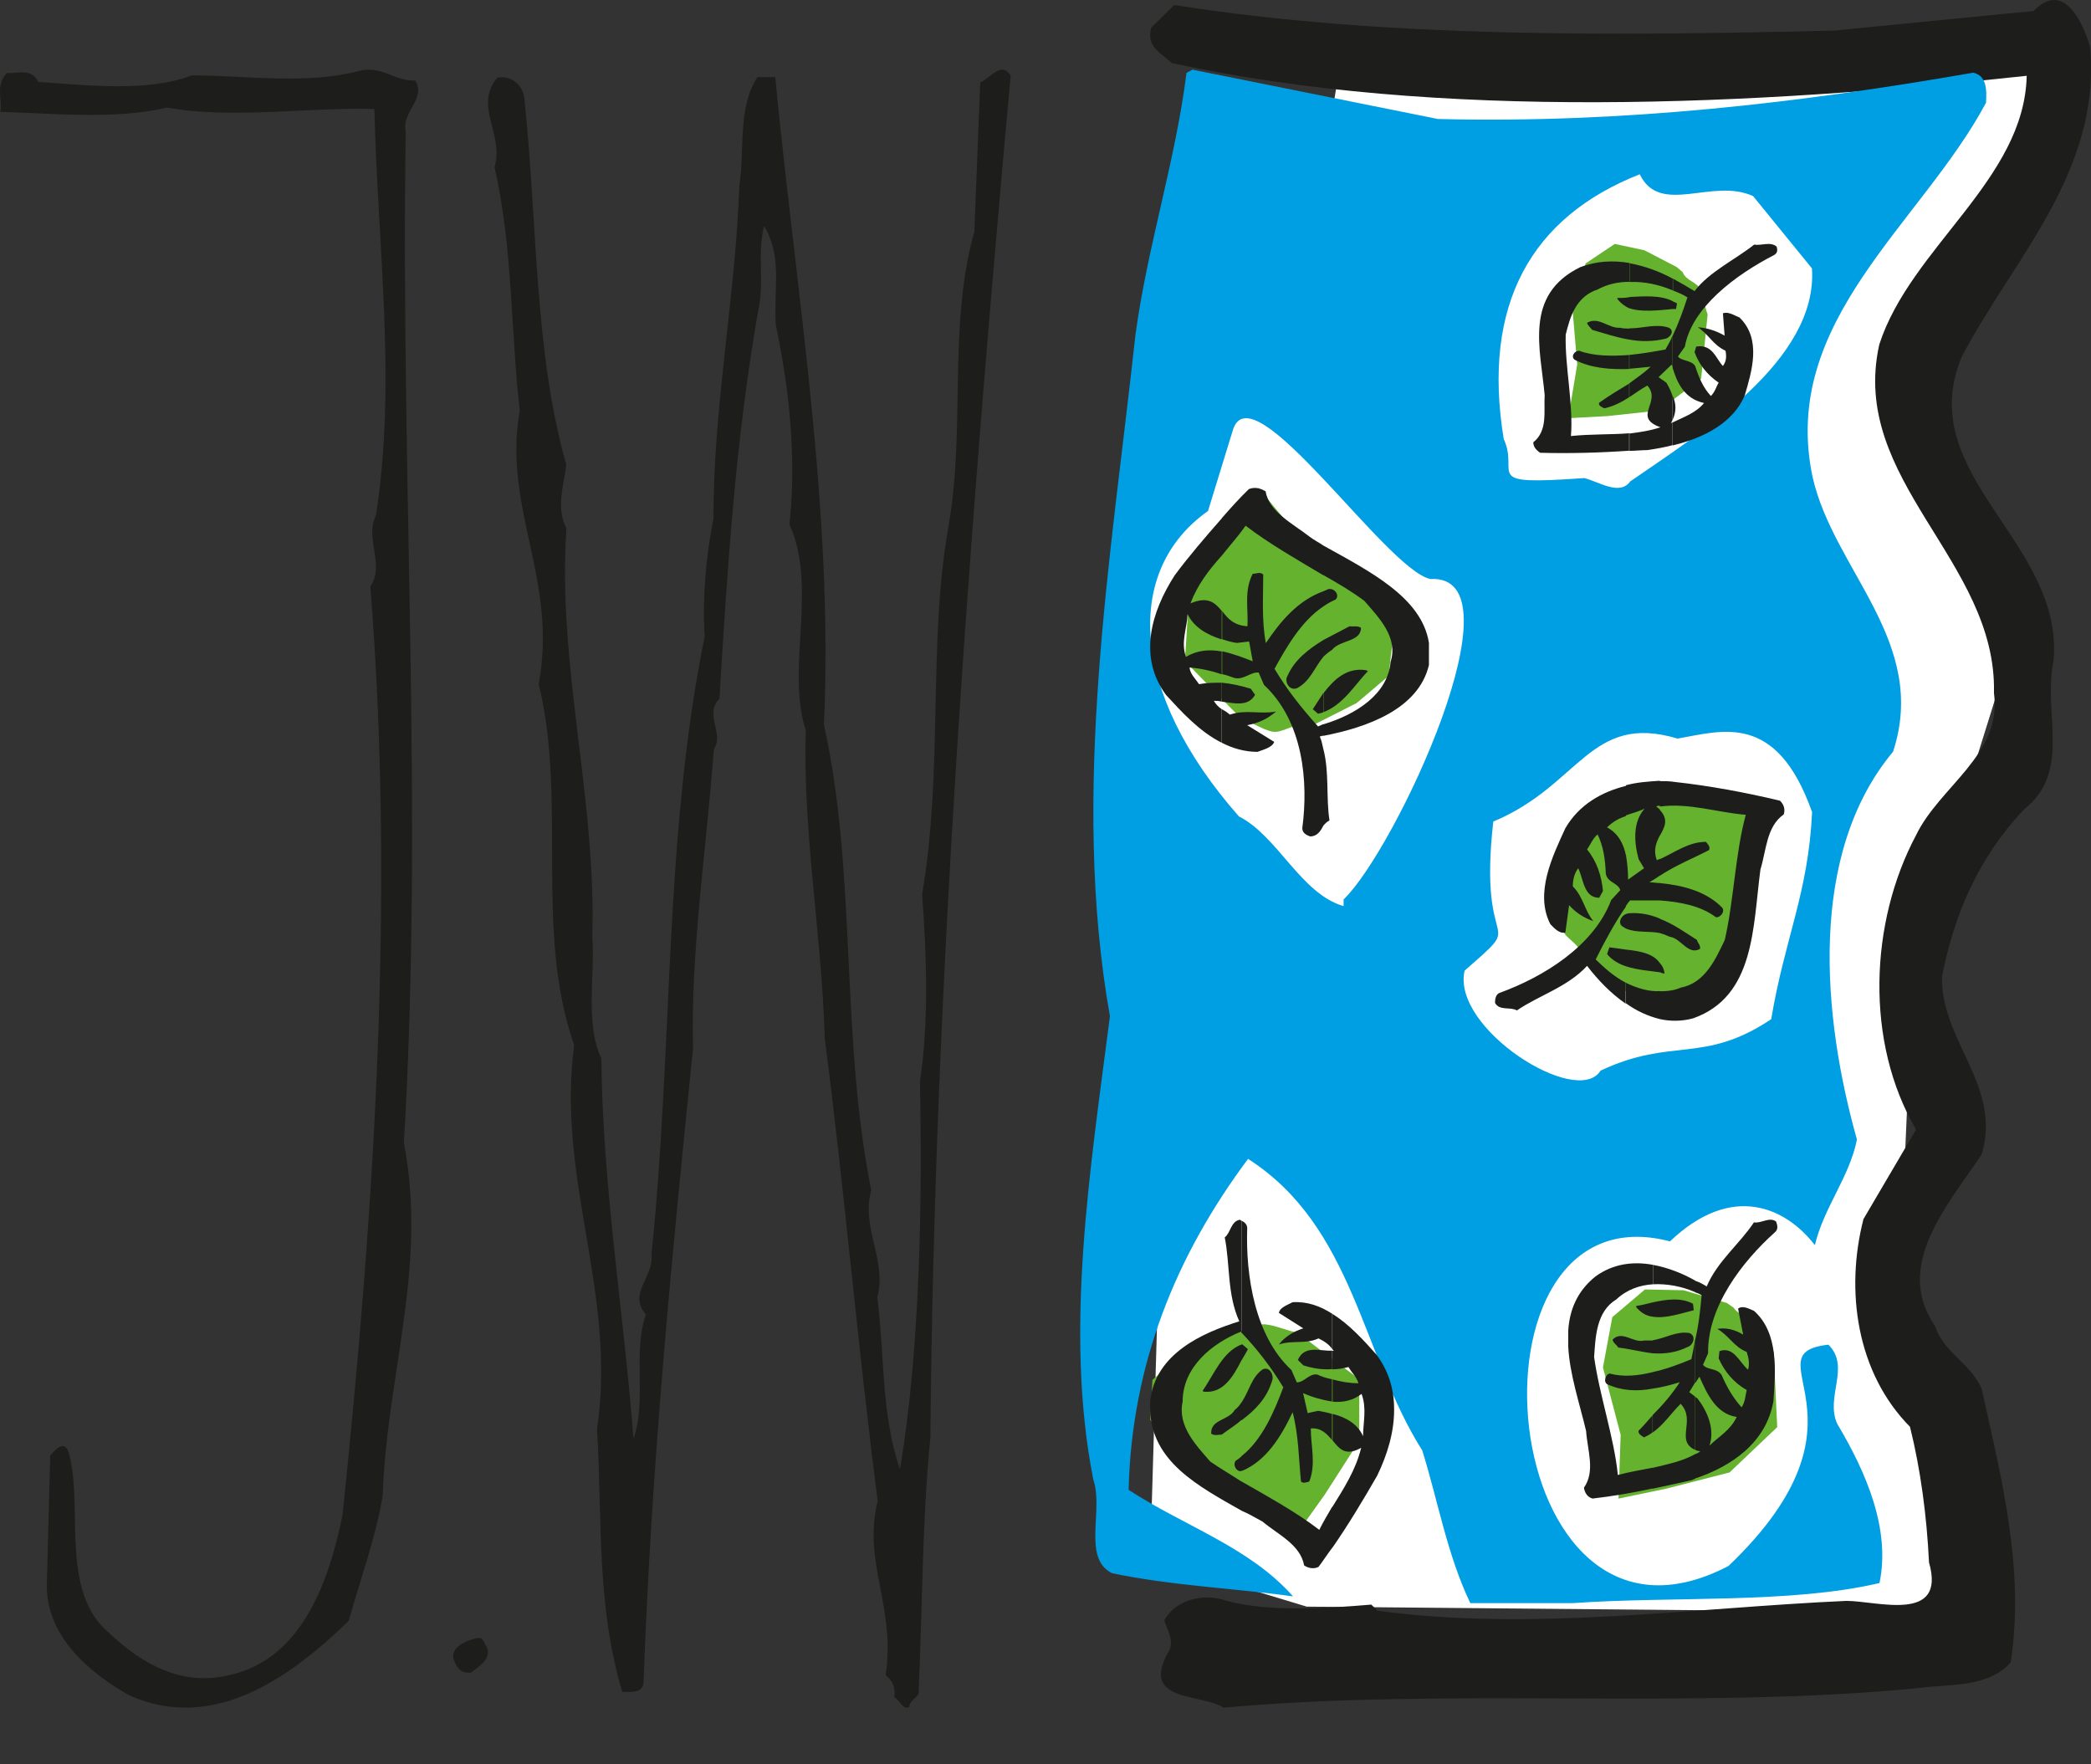 <svg width="32" height="27" viewBox="0 0 32 27" fill="none" xmlns="http://www.w3.org/2000/svg">
<rect x="0" y="0" width="32" height="27" fill="#333333" stroke="none"/>
<path fill-rule="evenodd" clip-rule="evenodd" d="M17.777 17.892L20.494 1.066L31.468 1.125L28.948 5.648L30.823 9.771L29.284 14.692L29.032 20.465L30.382 25.066L27.798 24.658L19.998 24.587L17.602 23.862L17.777 17.892Z" fill="white"/>
<path fill-rule="evenodd" clip-rule="evenodd" d="M15.466 1.163C14.85 7.959 14.298 15.024 14.238 21.998C14.111 23.276 14.117 24.609 14.057 25.921C14.024 25.989 13.915 26.033 13.915 26.124C13.806 26.171 13.773 26.011 13.686 25.977C13.707 25.83 13.662 25.717 13.553 25.639C13.713 24.587 13.197 23.911 13.432 22.972C13.128 20.621 12.914 18.126 12.621 15.888C12.582 14.351 12.283 12.748 12.331 11.177C12.024 10.228 12.518 8.982 12.081 8.025C12.195 6.985 12.072 5.921 11.873 4.973C11.836 4.397 11.978 3.933 11.692 3.457C11.583 3.933 11.707 4.306 11.598 4.782C11.257 6.751 11.134 8.638 11.01 10.695C10.772 10.933 11.088 11.227 10.925 11.465C10.811 12.992 10.566 14.586 10.606 16.044C10.28 19.234 9.966 22.446 9.849 25.745C9.839 25.914 9.652 25.892 9.523 25.892C9.125 24.55 9.218 23.282 9.137 21.87C9.444 19.779 8.512 18.051 8.787 15.994C8.171 14.235 8.684 12.266 8.244 10.469C8.542 8.873 7.689 7.771 7.954 6.287C7.818 5.101 7.845 3.745 7.568 2.559C7.719 2.049 7.248 1.633 7.607 1.191C7.803 1.144 7.999 1.291 8.023 1.495C8.226 3.36 8.168 5.361 8.666 7.111C8.624 7.461 8.506 7.768 8.669 8.084C8.524 10.175 9.131 12.219 9.064 14.345C9.109 14.899 8.95 15.669 9.203 16.198C9.221 18.142 9.544 20.073 9.695 22.017C9.9 21.441 9.68 20.696 9.885 20.117C9.601 19.791 10.014 19.541 9.969 19.2C10.304 16.01 10.153 12.858 10.784 9.737C10.748 9.161 10.802 8.504 10.919 7.94C10.913 6.243 11.254 4.559 11.315 2.841C11.399 2.287 11.287 1.642 11.592 1.179H11.864C12.171 4.397 12.76 7.796 12.609 11.086C13.119 13.402 12.856 15.832 13.333 18.214C13.173 18.79 13.577 19.288 13.426 19.851C13.538 20.743 13.487 21.67 13.773 22.483C14.081 20.662 14.117 18.358 14.078 16.549C14.217 15.656 14.181 14.604 14.111 13.687C14.44 11.775 14.196 9.865 14.515 8.056C14.781 6.55 14.503 4.994 14.911 3.545L15.001 1.263C15.143 1.207 15.327 0.922 15.469 1.16L15.466 1.163Z" fill="#1D1D1B"/>
<path fill-rule="evenodd" clip-rule="evenodd" d="M6.352 1.229C6.532 1.513 6.141 1.709 6.209 2.006C6.129 7.383 6.485 12.332 6.181 17.494C6.548 19.375 5.915 21.066 5.856 22.892C5.747 23.544 5.515 24.16 5.338 24.802C4.423 25.696 3.25 26.511 1.981 25.946C1.376 25.604 0.666 25.026 0.719 24.182L0.768 22.276C0.837 22.197 0.979 22.023 1.048 22.219C1.274 22.971 0.942 24.182 1.541 24.865C2.08 25.412 2.732 25.829 3.514 25.633C4.634 25.389 5.043 24.166 5.242 23.183C5.729 18.524 6.045 13.695 5.667 8.973C5.899 8.641 5.573 8.243 5.753 7.889C6.07 5.866 5.781 3.78 5.729 1.668C4.755 1.637 3.535 1.826 2.558 1.646C1.764 1.833 0.833 1.735 0.005 1.712C0.039 1.507 -0.075 1.314 0.104 1.118C0.272 1.128 0.486 1.036 0.585 1.254C1.28 1.298 2.245 1.419 2.937 1.153C3.821 1.159 4.683 1.295 5.49 1.087C5.837 0.995 6.039 1.245 6.352 1.232V1.229Z" fill="#1D1D1B"/>
<path fill-rule="evenodd" clip-rule="evenodd" d="M7.445 25.195C7.535 25.382 7.328 25.504 7.203 25.599C7.015 25.607 6.986 25.492 6.937 25.384C6.907 25.218 7.102 25.117 7.279 25.073C7.415 25.037 7.399 25.159 7.448 25.195H7.445Z" fill="#1D1D1B"/>
<path fill-rule="evenodd" clip-rule="evenodd" d="M20.989 24.559L21.082 24.65C23.456 24.971 25.897 24.603 28.259 24.499C28.725 24.499 29.789 24.845 29.521 23.91C29.486 23.195 29.393 22.493 29.23 21.835C28.412 21.007 28.236 19.751 28.518 18.656L29.323 17.286C28.54 15.951 28.61 14.119 29.323 12.781C29.684 12.031 30.642 11.55 30.515 10.605C30.563 8.578 28.294 7.356 28.76 5.272C29.24 3.786 30.981 2.75 31.016 1.16C26.866 1.61 22.015 1.853 17.935 0.965C17.759 0.804 17.538 0.713 17.618 0.423L17.97 0.077C21.197 0.584 24.715 0.549 28.07 0.468L31.122 0.168C31.588 -0.316 31.882 0.364 31.988 0.723C32.151 2.634 30.818 3.946 30.023 5.458C29.262 7.277 31.601 8.291 31.425 10.124C31.262 10.93 31.706 11.805 30.981 12.381C30.269 13.13 29.904 14.005 29.719 14.95C29.706 15.942 30.642 16.622 30.326 17.667C29.812 18.438 28.971 19.37 29.614 20.293C29.741 20.696 30.15 20.856 30.326 21.25C30.617 22.575 30.994 24.002 30.77 25.443C30.409 25.834 29.847 25.765 29.355 25.834C25.917 26.168 22.178 25.821 18.727 26.133C18.376 25.913 17.452 26.051 17.874 25.292C17.98 25.132 17.874 24.959 17.817 24.798C17.992 24.477 18.424 24.373 18.775 24.499C19.43 24.672 20.283 24.615 20.983 24.556L20.989 24.559Z" fill="#1D1D1B"/>
<path fill-rule="evenodd" clip-rule="evenodd" d="M22.005 1.821C24.853 1.892 27.554 1.573 30.198 1.112C30.406 1.16 30.406 1.373 30.393 1.573C29.404 3.425 27.234 4.912 27.739 7.299C28.06 8.728 29.52 9.825 28.971 11.503C27.661 13.074 27.89 15.564 28.418 17.439C28.302 18.016 27.912 18.477 27.774 19.055C27.337 18.487 26.512 18.087 25.557 18.997C22.212 18.122 22.856 25.843 26.452 23.965C28.829 21.697 26.75 20.72 27.981 20.578C28.327 20.919 27.925 21.381 28.119 21.794C28.556 22.526 28.936 23.4 28.763 24.226C27.397 24.546 25.591 24.426 24.075 24.533H22.501C22.146 23.791 22.008 22.974 21.766 22.197C20.837 20.732 20.721 18.774 19.1 17.735C17.998 19.21 17.319 20.874 17.272 22.8C18.123 23.355 19.122 23.675 19.788 24.43C18.927 24.31 17.916 24.265 17.018 24.075C16.559 23.849 16.892 23.107 16.732 22.645C16.283 20.368 16.685 17.9 16.986 15.551C16.377 12.129 17.009 8.506 17.376 5.128C17.561 3.76 17.985 2.483 18.158 1.115L18.249 1.066L22.005 1.821Z" fill="#009EE2"/>
<path fill-rule="evenodd" clip-rule="evenodd" d="M24.952 7.363C24.791 7.593 24.478 7.376 24.247 7.316C22.629 7.432 23.265 7.268 23.012 6.716C22.677 4.663 23.429 3.323 25.094 2.667C25.407 3.313 26.204 2.714 26.829 3.001L27.73 4.108C27.822 5.515 26.008 6.634 24.955 7.363H24.952Z" fill="white"/>
<path fill-rule="evenodd" clip-rule="evenodd" d="M20.562 13.762V13.867C19.91 13.68 19.553 12.794 18.96 12.494C17.274 10.58 17.206 8.722 18.487 7.82L18.866 6.587C19.151 5.618 21.214 8.722 21.891 8.861C23.328 8.779 21.356 13.002 20.562 13.765V13.762Z" fill="white"/>
<path fill-rule="evenodd" clip-rule="evenodd" d="M27.732 12.421C27.675 13.668 27.315 14.35 27.106 15.597C26.067 16.291 25.594 15.867 24.495 16.384C24.138 16.96 22.208 15.738 22.414 14.854C23.408 13.983 22.61 14.713 22.853 12.572C24.182 12.02 24.331 10.901 25.673 11.303C26.355 11.184 27.185 10.891 27.729 12.421H27.732Z" fill="white"/>
<path fill-rule="evenodd" clip-rule="evenodd" d="M19.961 11.111C19.787 11.062 19.625 11.231 19.463 11.195C19.311 11.159 19.163 11.053 19.001 11.004L18.133 10.118L18.203 9.029L18.795 8.117L19.258 7.467L19.929 8.272L20.892 8.899L21.333 9.633L21.25 10.345L20.762 10.759L20.113 11.088L19.961 11.111Z" fill="#65B22E"/>
<path fill-rule="evenodd" clip-rule="evenodd" d="M20.251 9.281C20.317 9.234 20.386 9.199 20.438 9.176C20.503 9.119 20.438 9.001 20.332 9.014L20.251 9.049V9.281ZM20.251 8.803V8.348C20.959 8.743 21.759 9.141 21.868 9.839V10.164V10.177C21.708 10.853 20.919 11.133 20.251 11.261V11.085C20.759 10.932 21.24 10.62 21.281 10.129C21.401 9.756 21.105 9.454 20.879 9.195C20.693 9.055 20.478 8.928 20.251 8.8V8.803ZM20.251 12.637V11.458C20.346 11.818 20.291 12.204 20.346 12.555C20.306 12.577 20.28 12.602 20.251 12.637ZM20.251 10.9C20.558 10.783 20.733 10.48 20.934 10.27L20.908 10.257C20.613 10.209 20.416 10.397 20.255 10.607V10.897L20.251 10.9ZM20.251 10.05C20.291 10.014 20.332 9.979 20.386 9.944C20.507 9.791 20.828 9.826 20.828 9.607C20.773 9.571 20.708 9.594 20.653 9.584L20.251 9.795V10.053V10.05ZM19.503 10.238C19.689 9.9 19.916 9.505 20.251 9.281V9.049C19.864 9.189 19.598 9.505 19.372 9.842C19.306 9.492 19.332 9.132 19.332 8.794C19.291 8.746 19.226 8.781 19.171 8.781C19.036 9.039 19.105 9.317 19.091 9.584C18.875 9.571 18.784 9.457 18.704 9.352V9.782C18.77 9.804 18.85 9.83 18.93 9.839L19.116 9.817L19.171 10.12C19.025 10.062 18.864 10.002 18.704 9.967V10.317C18.77 10.33 18.824 10.352 18.89 10.375C19.036 10.41 19.131 10.282 19.262 10.292L19.343 10.48C19.945 11.041 20.025 11.962 19.93 12.673C19.93 12.743 19.985 12.778 20.051 12.8C20.157 12.8 20.211 12.717 20.251 12.637V11.458C20.237 11.401 20.226 11.331 20.197 11.27C20.211 11.27 20.237 11.258 20.251 11.258V11.082L20.171 11.117C19.919 10.837 19.689 10.547 19.503 10.231V10.238ZM18.7 8.497V7.927C18.835 7.774 18.967 7.624 19.113 7.484C19.207 7.449 19.288 7.471 19.368 7.519C19.423 7.835 19.78 8.01 20.051 8.22C20.116 8.268 20.186 8.303 20.251 8.348V8.803C19.839 8.558 19.412 8.313 19.062 8.045C18.956 8.198 18.821 8.348 18.7 8.501V8.497ZM20.251 9.795V10.053C20.116 10.215 20.051 10.426 19.85 10.531C19.729 10.579 19.649 10.426 19.704 10.343C19.81 10.097 20.025 9.935 20.251 9.795ZM20.251 10.611V10.9C20.226 10.913 20.197 10.913 20.171 10.923L20.091 10.853L20.251 10.607V10.611ZM18.7 11.366V10.853C18.74 10.875 18.78 10.9 18.821 10.936C19.076 10.853 19.288 10.936 19.529 10.888C19.408 10.993 19.273 11.063 19.087 11.098L19.5 11.353C19.474 11.436 19.339 11.471 19.244 11.506C19.043 11.506 18.857 11.449 18.697 11.366H18.7ZM18.7 10.738V10.448C18.846 10.461 18.996 10.496 19.142 10.54L19.207 10.633C19.102 10.821 18.886 10.76 18.7 10.738ZM18.7 9.352C18.594 9.224 18.485 9.119 18.218 9.234C18.324 8.953 18.5 8.721 18.7 8.501V7.93C18.445 8.22 18.193 8.513 17.978 8.803C17.616 9.364 17.416 10.053 17.843 10.633C18.069 10.878 18.35 11.194 18.697 11.366V10.853C18.642 10.818 18.602 10.77 18.576 10.725C18.616 10.725 18.656 10.725 18.697 10.738V10.448C18.576 10.448 18.47 10.448 18.35 10.47C18.295 10.387 18.215 10.317 18.204 10.215C18.364 10.228 18.536 10.263 18.697 10.32V9.97C18.511 9.935 18.324 9.948 18.149 10.053C18.069 9.82 18.164 9.622 18.175 9.399C18.27 9.597 18.47 9.715 18.697 9.785V9.355L18.7 9.352Z" fill="#1D1D1B"/>
<path fill-rule="evenodd" clip-rule="evenodd" d="M18.883 20.373C19.059 20.404 19.209 20.239 19.386 20.27C19.54 20.29 19.69 20.362 19.853 20.393L20.802 21.107V22.048L20.273 22.874L19.85 23.466L19.113 22.813L18.105 22.333L17.602 21.73L17.637 21.116L18.095 20.728L18.739 20.401L18.88 20.37L18.883 20.373Z" fill="#65B22E"/>
<path fill-rule="evenodd" clip-rule="evenodd" d="M20.388 22.037C20.493 22.166 20.586 22.295 20.831 22.156C20.748 22.498 20.563 22.781 20.388 23.064V23.689C20.634 23.335 20.866 22.948 21.077 22.581C21.23 22.263 21.335 21.921 21.335 21.58V21.558C21.335 21.265 21.252 20.981 21.067 20.733C20.879 20.521 20.646 20.263 20.391 20.108V20.649C20.391 20.649 20.404 20.662 20.413 20.672H20.391V20.955C20.474 20.955 20.554 20.942 20.637 20.92C20.684 21.004 20.755 21.062 20.79 21.168C20.649 21.168 20.522 21.145 20.394 21.11V21.451C20.547 21.464 20.697 21.438 20.837 21.332C20.92 21.554 20.86 21.767 20.86 21.979C20.777 21.789 20.592 21.686 20.394 21.638V22.037H20.388ZM19.642 21.223C19.502 21.599 19.317 22.034 19.001 22.282V22.507H19.014C19.374 22.353 19.597 22.002 19.782 21.612C19.875 21.966 19.875 22.33 19.91 22.672C19.945 22.707 19.993 22.684 20.037 22.672C20.142 22.401 20.06 22.131 20.06 21.86C20.222 21.847 20.305 21.944 20.385 22.037V21.638C20.315 21.616 20.244 21.603 20.174 21.59L20.012 21.625L19.942 21.319C20.069 21.377 20.232 21.425 20.385 21.448V21.107C20.315 21.094 20.232 21.071 20.162 21.036C20.034 21.013 19.964 21.155 19.846 21.155L19.763 20.965C19.202 20.447 19.062 19.516 19.087 18.798C19.087 18.74 19.052 18.705 18.995 18.679V20.389C19.24 20.646 19.451 20.92 19.636 21.226L19.642 21.223ZM20.388 23.061V23.686C20.318 23.779 20.248 23.886 20.178 23.979C20.107 24.014 20.024 24.001 19.958 23.956C19.9 23.638 19.562 23.486 19.317 23.283C19.212 23.225 19.106 23.164 19.001 23.119V22.672C19.409 22.907 19.84 23.142 20.19 23.412C20.248 23.293 20.318 23.177 20.388 23.058V23.061ZM20.388 20.105V20.646C20.34 20.575 20.27 20.527 20.178 20.482C19.98 20.575 19.782 20.505 19.572 20.575C19.664 20.456 19.795 20.376 19.945 20.328L19.572 20.092C19.585 20.009 19.699 19.973 19.782 19.928C20.005 19.915 20.203 19.986 20.388 20.105ZM20.388 20.669V20.952C20.235 20.965 20.085 20.939 19.945 20.894L19.862 20.811C19.967 20.575 20.213 20.682 20.388 20.669ZM19.001 21.731V21.461C19.119 21.284 19.154 21.071 19.326 20.955C19.431 20.907 19.502 21.049 19.467 21.133C19.384 21.403 19.208 21.58 19.001 21.735V21.731ZM19.001 20.811V20.575H19.014L19.097 20.646C19.075 20.695 19.039 20.753 19.004 20.811H19.001ZM19.001 22.285C18.979 22.308 18.944 22.334 18.909 22.356C18.861 22.427 18.931 22.533 19.001 22.511V22.285ZM19.001 22.672V23.119C18.335 22.742 17.624 22.366 17.602 21.577V21.458V21.435C17.684 20.717 18.395 20.398 18.966 20.221C18.778 19.809 18.826 19.349 18.743 18.936C18.835 18.866 18.835 18.689 18.976 18.666C18.988 18.679 18.998 18.679 18.998 18.679V20.389V20.376C18.555 20.553 18.099 20.917 18.099 21.448C18.016 21.825 18.309 22.121 18.52 22.366C18.673 22.472 18.835 22.565 18.998 22.672H19.001ZM19.001 20.575C18.711 20.682 18.571 21.046 18.405 21.284L18.418 21.297C18.721 21.332 18.874 21.062 19.001 20.814V20.579V20.575ZM19.001 21.458C18.979 21.493 18.944 21.541 18.896 21.577C18.803 21.741 18.523 21.718 18.536 21.941C18.593 21.976 18.641 21.954 18.698 21.954C18.791 21.883 18.909 21.812 19.001 21.728V21.458Z" fill="#1D1D1B"/>
<path fill-rule="evenodd" clip-rule="evenodd" d="M24.199 14.601C24.164 14.427 23.934 14.358 23.899 14.197C23.864 14.045 23.886 13.874 23.852 13.71L24.243 12.541L25.226 12.124L26.277 12.251L27.064 12.377L26.66 13.325L26.533 14.459L26.107 15.176L25.447 15.406L24.869 15.163L24.278 14.724L24.196 14.598L24.199 14.601Z" fill="#65B22E"/>
<path fill-rule="evenodd" clip-rule="evenodd" d="M25.403 13.78C25.715 13.802 26.028 13.862 26.259 14.036C26.328 14.048 26.41 13.944 26.35 13.884C26.107 13.641 25.76 13.549 25.403 13.514V13.78ZM25.403 13.401C25.646 13.24 25.911 13.136 26.155 13.009C26.177 12.952 26.133 12.918 26.107 12.883C25.842 12.883 25.633 13.044 25.403 13.148V13.404V13.401ZM25.403 12.788C25.472 12.662 25.542 12.545 25.403 12.396V12.788ZM25.403 12.336V11.954C25.485 11.954 25.554 11.954 25.633 11.967C26.155 12.024 26.72 12.128 27.241 12.254C27.298 12.311 27.323 12.38 27.298 12.463C27.033 12.649 27.033 13.006 26.941 13.306C26.824 14.184 26.859 15.249 25.911 15.584C25.738 15.631 25.564 15.631 25.403 15.596V15.17C25.52 15.17 25.624 15.157 25.725 15.113C26.095 15.043 26.256 14.674 26.395 14.386C26.534 13.786 26.556 13.056 26.717 12.469C26.278 12.434 25.851 12.283 25.4 12.343L25.403 12.336ZM25.403 14.879C25.425 14.892 25.45 14.892 25.472 14.901V14.879C25.46 14.822 25.438 14.775 25.403 14.74V14.879ZM25.403 14.279C25.45 14.292 25.507 14.314 25.554 14.336C25.728 14.358 25.832 14.623 26.016 14.522C26.028 14.465 25.981 14.431 25.968 14.383C25.782 14.266 25.611 14.14 25.403 14.061V14.282V14.279ZM24.951 13.78H25.403V13.514C25.355 13.514 25.299 13.502 25.242 13.502C25.299 13.467 25.359 13.432 25.403 13.398V13.142C25.403 13.142 25.381 13.154 25.355 13.164C25.299 13.012 25.343 12.899 25.403 12.782V12.39C25.403 12.39 25.368 12.355 25.346 12.343C25.368 12.33 25.381 12.33 25.403 12.33V11.948C25.229 11.96 25.055 11.97 24.882 12.017V12.478C24.973 12.444 25.077 12.422 25.169 12.374C24.983 12.583 25.008 12.895 25.077 13.148L25.16 13.287L24.916 13.461C24.916 13.344 24.904 13.205 24.882 13.079V13.865C24.904 13.83 24.929 13.796 24.951 13.774V13.78ZM25.403 15.167C25.229 15.179 25.046 15.119 24.882 15.04V15.353C25.043 15.47 25.216 15.549 25.403 15.596V15.17V15.167ZM25.403 14.058V14.279C25.229 14.244 25.046 14.279 24.882 14.21V13.988C24.882 13.988 24.916 13.976 24.929 13.976C25.103 13.963 25.264 13.998 25.403 14.058ZM25.403 14.74V14.879C25.242 14.857 25.055 14.844 24.882 14.787V14.532C25.09 14.554 25.299 14.588 25.403 14.74ZM24.882 15.04C24.708 14.949 24.559 14.819 24.42 14.683C24.559 14.405 24.708 14.127 24.882 13.875V13.088C24.847 12.914 24.765 12.753 24.594 12.662C24.686 12.57 24.78 12.523 24.882 12.488V12.027C24.512 12.118 24.165 12.314 23.956 12.674C23.76 13.101 23.482 13.669 23.726 14.143C23.782 14.2 23.864 14.295 23.956 14.27L24.013 13.852C24.117 13.969 24.244 14.048 24.383 14.096C24.244 13.922 24.231 13.726 24.07 13.565C24.07 13.461 24.092 13.369 24.152 13.287C24.234 13.448 24.234 13.739 24.474 13.739L24.531 13.635C24.509 13.404 24.439 13.183 24.288 13C24.345 12.918 24.37 12.838 24.449 12.769C24.54 12.955 24.566 13.161 24.575 13.369C24.597 13.508 24.762 13.508 24.796 13.622L24.657 13.774C24.392 14.478 23.618 14.952 22.948 15.195C22.892 15.217 22.879 15.287 22.879 15.347C22.948 15.473 23.11 15.403 23.214 15.463C23.549 15.233 23.988 15.107 24.288 14.781C24.449 14.99 24.645 15.198 24.878 15.359V15.046L24.882 15.04ZM24.882 13.988V14.21C24.86 14.197 24.847 14.187 24.825 14.175C24.755 14.118 24.812 14.014 24.882 13.988ZM24.882 14.532V14.787C24.777 14.753 24.673 14.696 24.594 14.601L24.629 14.497C24.711 14.509 24.803 14.519 24.885 14.532H24.882Z" fill="#1D1D1B"/>
<path fill-rule="evenodd" clip-rule="evenodd" d="M26.534 20.017C26.632 20.16 26.85 20.148 26.936 20.278C27.022 20.397 27.055 20.56 27.144 20.69L27.198 21.84L26.469 22.533L25.498 22.782L24.769 22.933L24.802 21.958L24.531 20.927L24.674 20.157L25.174 19.733L25.763 19.745L26.427 19.94L26.537 20.017H26.534Z" fill="#65B22E"/>
<path fill-rule="evenodd" clip-rule="evenodd" d="M25.942 22.187C25.963 22.199 25.996 22.208 26.02 22.208C25.999 22.229 25.975 22.241 25.942 22.253V22.626C26.503 22.439 27.028 22.075 27.139 21.447C27.172 20.995 27.226 20.4 26.842 20.06C26.764 20.027 26.665 19.973 26.599 20.027L26.677 20.424C26.545 20.346 26.413 20.313 26.281 20.337C26.458 20.436 26.533 20.61 26.731 20.689C26.764 20.788 26.776 20.875 26.752 20.962C26.62 20.851 26.533 20.598 26.314 20.677L26.302 20.788C26.389 20.986 26.533 21.161 26.731 21.272C26.71 21.359 26.71 21.45 26.653 21.537C26.521 21.392 26.422 21.218 26.347 21.041C26.269 20.929 26.137 20.974 26.062 20.887L26.14 20.71C26.128 19.994 26.668 19.302 27.16 18.86C27.214 18.815 27.205 18.76 27.181 18.694C27.082 18.616 26.95 18.727 26.842 18.706C26.623 19.037 26.281 19.302 26.119 19.687C26.065 19.654 26.008 19.621 25.942 19.6V19.777C25.975 19.789 26.008 19.798 26.041 19.822C26.02 20.054 25.996 20.285 25.942 20.505V21.167L26.008 21.068C26.119 21.32 26.26 21.639 26.578 21.684C26.479 21.892 26.305 21.982 26.161 22.123C26.248 21.871 26.128 21.594 25.975 21.398L25.942 21.377V22.193V22.187ZM25.885 20.8C25.698 20.878 25.5 20.953 25.29 20.998V21.251C25.434 21.23 25.564 21.197 25.707 21.152C25.587 21.338 25.444 21.504 25.29 21.657V21.922C25.456 21.811 25.576 21.624 25.72 21.483C25.96 21.735 25.633 22.045 25.939 22.187V21.371L25.852 21.305L25.939 21.161V20.499C25.927 20.598 25.906 20.698 25.885 20.797V20.8ZM25.942 22.253C25.744 22.364 25.524 22.406 25.293 22.463V22.782C25.503 22.737 25.698 22.695 25.897 22.65C25.909 22.638 25.93 22.638 25.942 22.629V22.256V22.253ZM25.293 19.654C25.512 19.642 25.744 19.687 25.942 19.774V19.597C25.744 19.485 25.524 19.398 25.293 19.356V19.654ZM25.293 20.71V20.511C25.491 20.478 25.657 20.367 25.855 20.4C25.966 20.445 25.909 20.586 25.834 20.61C25.657 20.698 25.483 20.722 25.296 20.71H25.293ZM25.293 20.15V19.931C25.503 19.885 25.723 19.852 25.909 19.952L25.921 20.051C25.735 20.096 25.491 20.183 25.293 20.15ZM25.293 20.998C25.074 21.053 24.843 21.077 24.633 21.02C24.567 21.032 24.534 21.152 24.6 21.185C24.819 21.284 25.05 21.296 25.29 21.251V20.998H25.293ZM25.293 21.657C25.215 21.744 25.149 21.823 25.074 21.898C25.074 21.952 25.128 21.976 25.161 21.997C25.206 21.976 25.248 21.952 25.293 21.919V21.654V21.657ZM25.293 22.46V22.779C24.987 22.845 24.666 22.899 24.372 22.933C24.294 22.912 24.252 22.845 24.24 22.767C24.417 22.515 24.294 22.196 24.273 21.898C24.174 21.48 24.021 21.029 24 20.61V20.358C24.021 20.051 24.132 19.762 24.417 19.534C24.69 19.335 24.999 19.302 25.296 19.356V19.654C25.098 19.666 24.9 19.732 24.735 19.886C24.429 20.072 24.417 20.457 24.396 20.767C24.474 21.338 24.702 22 24.759 22.572C24.936 22.526 25.122 22.493 25.296 22.46H25.293ZM25.293 19.931C25.206 19.952 25.116 19.976 25.041 19.985V20.006C25.119 20.093 25.194 20.138 25.293 20.15V19.931ZM25.293 20.514H25.161C24.996 20.559 24.822 20.349 24.678 20.502C24.69 20.556 24.744 20.58 24.765 20.622C24.942 20.643 25.116 20.689 25.293 20.71V20.511V20.514Z" fill="#1D1D1B"/>
<path fill-rule="evenodd" clip-rule="evenodd" d="M25.75 4.162C25.799 4.302 25.977 4.31 26.025 4.439C26.074 4.546 26.085 4.683 26.133 4.812L26.034 5.794L25.384 6.283L24.593 6.368L24 6.4L24.137 5.578L24.059 4.66L24.267 4.031L24.712 3.733L25.165 3.83L25.659 4.086L25.748 4.162H25.75Z" fill="#65B22E"/>
<path fill-rule="evenodd" clip-rule="evenodd" d="M25.599 4.444C25.679 4.476 25.759 4.508 25.824 4.551C25.759 4.752 25.69 4.944 25.599 5.136V5.635C25.664 5.848 25.773 6.103 26.078 6.167C25.958 6.316 25.773 6.38 25.599 6.464V6.816C26.088 6.699 26.527 6.464 26.701 6.051C26.806 5.691 26.965 5.191 26.621 4.859C26.541 4.827 26.447 4.763 26.367 4.795L26.393 5.136C26.259 5.06 26.128 5.019 25.983 5.008C26.157 5.124 26.208 5.272 26.407 5.368C26.422 5.452 26.422 5.528 26.367 5.601C26.262 5.493 26.208 5.261 25.958 5.304L25.933 5.388C25.998 5.569 26.117 5.729 26.302 5.856C26.262 5.92 26.248 5.996 26.183 6.06C26.063 5.932 25.998 5.772 25.943 5.604C25.889 5.508 25.73 5.528 25.679 5.455L25.784 5.307C25.889 4.711 26.552 4.211 27.15 3.903C27.204 3.871 27.204 3.828 27.19 3.775C27.096 3.691 26.951 3.764 26.846 3.743C26.552 3.976 26.157 4.159 25.933 4.455C25.827 4.391 25.719 4.327 25.603 4.264V4.444H25.599ZM25.599 6.42V6.06C25.654 6.176 25.654 6.304 25.599 6.42ZM25.599 4.729V4.612C25.625 4.624 25.654 4.633 25.664 4.644L25.65 4.729H25.596H25.599ZM25.49 5.348C25.317 5.38 25.132 5.412 24.932 5.432V5.644C25.038 5.633 25.146 5.624 25.262 5.612C25.157 5.708 25.048 5.784 24.932 5.868V6.08C25.027 6.016 25.117 5.952 25.211 5.9C25.436 6.156 24.972 6.38 25.411 6.539C25.251 6.592 25.092 6.615 24.932 6.635V6.9C25.027 6.9 25.117 6.888 25.211 6.888C25.346 6.868 25.476 6.845 25.596 6.813V6.461C25.596 6.461 25.581 6.473 25.57 6.473C25.57 6.473 25.596 6.441 25.596 6.42V6.06C25.57 5.984 25.541 5.92 25.501 5.856L25.382 5.772L25.581 5.58C25.596 5.601 25.596 5.624 25.596 5.633V5.133C25.57 5.208 25.53 5.272 25.49 5.345V5.348ZM24.936 4.316C25.161 4.304 25.4 4.359 25.599 4.444V4.264C25.4 4.156 25.175 4.072 24.936 4.028V4.316ZM25.599 4.612V4.729C25.385 4.749 25.121 4.781 24.936 4.717V4.545C25.161 4.534 25.414 4.514 25.599 4.609V4.612ZM24.936 5.197V5.025C25.15 5.025 25.335 4.95 25.534 5.013C25.639 5.057 25.559 5.173 25.48 5.185C25.295 5.229 25.11 5.229 24.936 5.197ZM24.936 5.432C24.672 5.452 24.392 5.452 24.168 5.368C24.088 5.368 24.034 5.464 24.103 5.508C24.353 5.635 24.632 5.656 24.936 5.647V5.435V5.432ZM24.936 5.868C24.777 5.964 24.617 6.06 24.472 6.164C24.458 6.208 24.512 6.228 24.552 6.249C24.697 6.217 24.817 6.153 24.936 6.077V5.865V5.868ZM24.936 6.632V6.897C24.487 6.929 24.023 6.941 23.57 6.929C23.505 6.885 23.465 6.833 23.465 6.769C23.689 6.589 23.624 6.301 23.639 6.045C23.574 5.333 23.32 4.514 24.182 4.089C24.432 3.993 24.686 3.982 24.94 4.025V4.313C24.766 4.313 24.61 4.345 24.451 4.429C24.106 4.545 24.026 4.865 23.961 5.121C23.947 5.609 24.081 6.185 24.041 6.673C24.345 6.641 24.65 6.653 24.943 6.63L24.936 6.632ZM24.936 4.548C24.871 4.56 24.817 4.56 24.751 4.56V4.572C24.806 4.647 24.871 4.688 24.936 4.72V4.548ZM24.936 5.028C24.896 5.028 24.842 5.028 24.791 5.016C24.617 5.028 24.461 4.836 24.287 4.941C24.302 4.984 24.342 5.016 24.367 5.048C24.552 5.101 24.737 5.165 24.936 5.197V5.025V5.028Z" fill="#1D1D1B"/>
</svg>
